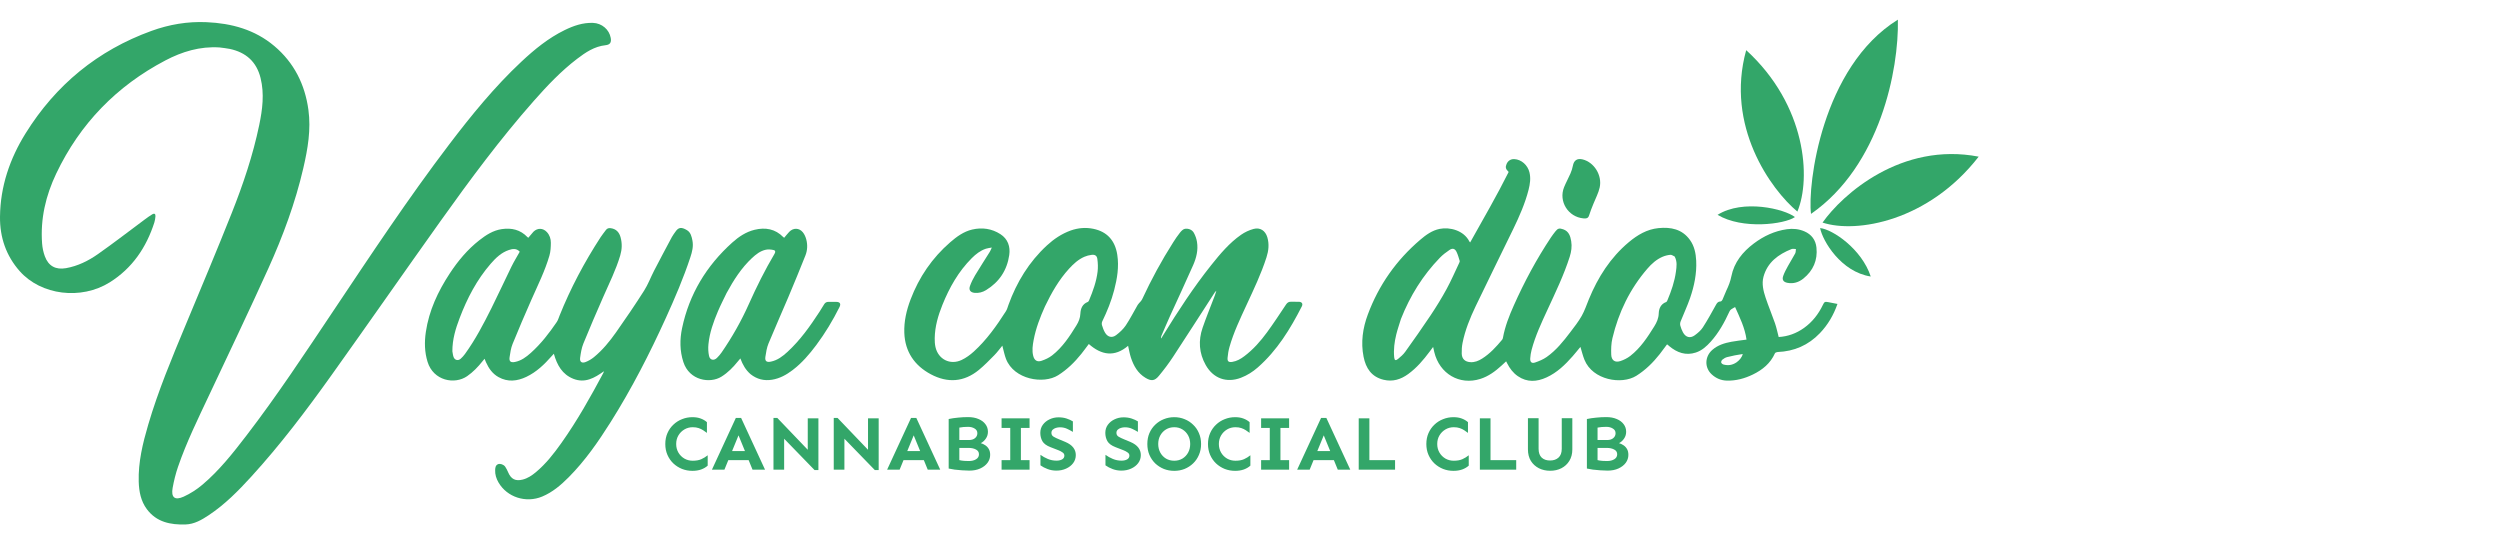 <svg width="3630" height="798" viewBox="0 0 3630 798" fill="none" xmlns="http://www.w3.org/2000/svg">
<path d="M2506.62 421.919C2509.89 415.149 2512.48 408.59 2513.91 401.316C2517.95 380.851 2530.38 365.686 2546.63 353.479C2560.94 342.733 2576.8 335.313 2594.66 332.818C2603.34 331.604 2611.89 332.426 2620.02 335.923C2630.34 340.364 2636.34 348.455 2637.49 359.458C2639.4 377.783 2632.78 392.933 2618.51 404.465C2611.84 409.853 2604.04 412.327 2595.36 410.674C2589.54 409.566 2587.24 406.326 2589.2 400.684C2590.95 395.652 2593.58 390.895 2596.15 386.194C2599.5 380.048 2603.34 374.161 2606.62 367.977C2607.58 366.173 2607.35 363.739 2607.67 361.594C2605.53 361.582 2603.12 360.92 2601.28 361.659C2582.09 369.34 2566.24 380.912 2560.56 401.957C2557.84 412.04 2560.41 422.483 2563.66 432.257C2567.8 444.708 2572.94 456.821 2577.24 469.224C2579.48 475.674 2580.82 482.434 2582.65 489.356C2595.98 488.579 2608.35 484.105 2619.48 476.13C2631.54 467.483 2640.39 456.146 2646.78 442.811C2648.96 438.253 2649.71 437.783 2654.57 438.698C2658.95 439.524 2663.33 440.403 2668 441.316C2662.34 457.572 2654.03 471.68 2642.46 483.774C2625.74 501.257 2605.18 510.17 2581.08 511.143C2579.73 511.198 2577.66 511.97 2577.21 512.985C2570.66 527.635 2559.11 537.025 2545.16 543.789C2533.22 549.581 2520.63 553.041 2507.21 552.643C2498.87 552.396 2491.61 549.27 2485.5 543.679C2474.74 533.834 2475.15 517.781 2486.34 507.995C2494.25 501.082 2503.92 498.12 2513.93 496.255C2521.03 494.933 2528.24 494.192 2535.94 493.115C2533.66 476.059 2526.08 460.86 2519.37 445.847C2517.37 446.99 2515.34 447.955 2513.55 449.245C2512.55 449.966 2511.7 451.118 2511.18 452.258C2503.97 468.036 2495.67 483.136 2483.99 496.119C2477.91 502.887 2471.16 508.986 2462.39 511.864C2447.79 516.653 2435.16 512.089 2423.81 502.638C2422.95 501.919 2422.14 501.13 2421.29 500.406C2421.12 500.263 2420.83 500.265 2420.44 500.16C2416.96 504.814 2413.55 509.592 2409.92 514.191C2400.24 526.44 2389.32 537.27 2375.97 545.646C2354.63 559.028 2312.58 551.882 2300.64 522.439C2298.22 516.485 2296.76 510.142 2294.77 503.693C2291.04 508.189 2287.36 512.833 2283.46 517.279C2272.58 529.676 2260.79 541.036 2245.57 548.006C2231.44 554.477 2217.39 555.447 2203.89 546.187C2197.02 541.474 2192.18 535.01 2188.45 527.635C2188.01 526.764 2187.57 525.897 2186.92 524.628C2184.57 526.809 2182.43 528.823 2180.26 530.804C2171.13 539.138 2161.31 546.426 2149.38 550.199C2119.18 559.751 2090.17 542.768 2082.57 511.207C2082.04 509.043 2081.59 506.863 2080.89 503.753C2078.93 506.4 2077.42 508.44 2075.9 510.47C2066.81 522.647 2057.05 534.176 2044.64 543.17C2033.91 550.945 2022.3 554.638 2009.02 551.438C1991.36 547.187 1983.18 534.644 1979.89 517.961C1975.73 496.929 1978.72 476.457 1986.08 456.664C2001.98 413.874 2027.52 377.724 2062.18 348.146C2070.47 341.074 2079.41 334.558 2090.36 332.348C2105.05 329.383 2125.43 334.473 2133.57 350.731C2133.72 351.026 2134 351.251 2134.66 352.02C2153.75 317.848 2173.3 284.29 2190.57 249.671C2186.15 245.506 2185.53 242.766 2187.58 238.055C2189.63 233.331 2193.82 230.726 2198.89 231.023C2209.09 231.62 2218.18 239.623 2220.77 250.264C2222.85 258.813 2221.61 267.209 2219.5 275.519C2214.43 295.399 2206.17 314.061 2197.29 332.429C2179.21 369.835 2160.64 407.002 2142.73 444.485C2134.53 461.637 2127.3 479.289 2123.59 498.088C2122.61 503.078 2122.3 508.293 2122.42 513.388C2122.6 521.061 2127.1 525.251 2134.69 525.837C2141.13 526.333 2146.75 524.017 2151.99 520.717C2163.47 513.493 2172.49 503.59 2181.09 493.279C2181.7 492.553 2182.09 491.519 2182.26 490.57C2185.22 474.043 2191.34 458.563 2198.13 443.35C2213.41 409.109 2231.09 376.169 2251.85 344.929C2253.85 341.908 2256.06 339.01 2258.3 336.164C2261.99 331.503 2264.02 330.98 2269.67 332.915C2277.89 335.733 2280.17 342.633 2281.4 350.203C2282.66 357.92 2281.58 365.422 2279.23 372.806C2270.73 399.484 2258.55 424.598 2246.86 449.928C2238.1 468.897 2229.2 487.826 2223.85 508.145C2222.81 512.119 2222.16 516.26 2221.89 520.362C2221.53 525.688 2223.99 528.042 2228.93 526.359C2234.75 524.372 2240.68 521.928 2245.68 518.418C2259.44 508.756 2269.92 495.714 2280 482.435C2285.83 474.765 2291.85 467.121 2296.59 458.78C2300.92 451.151 2303.7 442.623 2307.07 434.452C2320.23 402.5 2338.34 373.997 2365.04 351.631C2377.58 341.13 2391.48 332.863 2408.11 331.22C2425.95 329.457 2442.44 332.601 2453.8 348.395C2460.22 357.321 2462.36 367.759 2462.88 378.561C2463.77 397.249 2460.02 415.268 2454 432.752C2450.01 444.316 2444.73 455.427 2440.23 466.818C2439.52 468.605 2439.31 470.943 2439.8 472.777C2440.69 476.129 2441.99 479.448 2443.63 482.505C2447.6 489.886 2454.13 491.706 2460.83 486.804C2465.2 483.597 2469.64 479.854 2472.54 475.368C2479.39 464.792 2485.42 453.681 2491.56 442.666C2493.15 439.818 2494.67 437.703 2498.29 437.709C2499.2 437.71 2500.48 436.346 2500.96 435.315C2502.94 430.998 2504.68 426.569 2506.62 421.919ZM2431.62 372.458C2429.54 371.571 2427.38 369.799 2425.4 369.983C2421.51 370.344 2417.51 371.326 2413.92 372.883C2405.16 376.682 2398.12 383.005 2391.97 390.141C2366.63 419.503 2350.17 453.485 2341.23 491.093C2339.41 498.757 2339.21 506.997 2339.5 514.926C2339.8 523.284 2344.99 526.821 2352.74 524.291C2357.84 522.624 2362.96 520.08 2367.19 516.787C2382.04 505.22 2392.2 489.673 2402.01 473.893C2405.6 468.122 2408.24 462.335 2408.48 455.143C2408.71 448.015 2411.49 441.411 2419.25 438.557C2420.09 438.248 2420.72 436.927 2421.13 435.943C2426.78 422.522 2431.52 408.798 2433.47 394.311C2434.44 387.16 2435.56 379.833 2431.62 372.458ZM2034.2 463.051C2031.9 470.578 2029.26 478.021 2027.38 485.653C2024.71 496.512 2023.28 507.582 2024.36 518.812C2024.79 523.232 2026.41 524.08 2029.85 521.261C2033.69 518.114 2037.58 514.74 2040.44 510.739C2053.02 493.15 2065.52 475.483 2077.5 457.48C2085.67 445.204 2093.42 432.59 2100.47 419.643C2107.16 407.37 2112.72 394.473 2118.72 381.828C2119.18 380.871 2119.71 379.6 2119.44 378.708C2118.14 374.411 2116.93 370.032 2115.03 365.991C2112.68 360.978 2109.28 359.879 2104.67 362.95C2099.72 366.25 2094.86 369.941 2090.73 374.208C2065.98 399.775 2047.49 429.424 2034.2 463.051ZM2521.53 526.057C2525.61 523.015 2529 519.44 2530.49 514.016C2522.71 515.142 2515.16 516.619 2507.71 518.527C2505.26 519.155 2502.9 520.646 2500.88 522.236C2499.82 523.073 2498.9 525.127 2499.18 526.347C2499.45 527.545 2501.16 528.923 2502.5 529.285C2509.06 531.067 2515.35 530.273 2521.53 526.057Z" fill="#33A669"/>
<path d="M318.777 68.893C290.281 67.04 264.383 75.014 240.117 87.752C169.277 124.938 116.115 179.652 81.667 251.955C66.415 283.969 58.432 317.863 61.13 353.637C61.599 359.868 62.944 366.237 65.095 372.097C70.329 386.356 80.94 392.036 95.883 389.367C112.953 386.317 128.269 378.739 142.177 368.975C165.192 352.817 187.439 335.565 210.037 318.812C213.639 316.142 217.273 313.481 221.104 311.168C224.101 309.36 226.022 310.568 225.711 314.121C225.45 317.088 225.05 320.119 224.146 322.941C212.479 359.356 192.057 389.503 159.286 409.983C117.707 435.967 59.553 428.651 28.652 393.746C8.818 371.341 -0.303 344.552 0.008 314.809C0.467 270.836 14.153 230.585 37.166 193.61C80.997 123.184 141.826 73.183 219.966 44.84C245.699 35.507 272.418 30.965 299.907 32.199C336.211 33.829 370.017 42.929 398.381 66.897C427.052 91.124 442.751 122.556 447.812 159.422C451.755 188.144 446.869 216.246 440.427 244.079C428.749 294.533 410.803 342.935 389.539 389.973C361.714 451.523 332.497 512.445 303.742 573.572C287.594 607.899 270.806 641.954 258.453 677.901C255.062 687.769 252.552 698.035 250.682 708.309C248.144 722.259 253.744 727.036 266.701 721.14C276.398 716.728 285.718 710.712 293.87 703.828C318.447 683.074 338.277 657.871 357.764 632.485C402.521 574.18 442.914 512.82 483.761 451.782C538.411 370.117 592.599 288.125 652.126 209.863C684.427 167.396 718.076 126.044 757.149 89.477C776.173 71.673 796.281 55.245 819.881 43.706C832.856 37.362 846.357 32.703 861.092 33.234C873.935 33.698 884.646 42.895 886.791 55.073C887.96 61.709 885.788 64.948 879.185 65.653C863.032 67.378 850.206 76.087 837.862 85.507C814.574 103.279 794.541 124.489 775.219 146.365C726.292 201.756 682.375 261.069 639.528 321.165C586.35 395.749 534.044 470.955 480.803 545.492C444.583 596.2 406.995 645.906 364.923 692.01C346.146 712.587 326.622 732.427 303.263 747.952C292.954 754.803 282.151 761.141 269.378 761.521C247.636 762.166 227.339 758.227 213.285 739.392C204.472 727.581 201.826 713.632 201.418 699.296C200.612 670.951 207.258 643.767 215.154 616.855C229.658 567.424 249.533 520.004 269.3 472.534C291.937 418.171 314.816 363.899 336.546 309.172C353.008 267.713 367.281 225.417 376.384 181.611C381.082 159.004 384.041 136.251 378.349 113.28C372.474 89.569 357.065 75.983 333.58 71.02C328.867 70.024 324.032 69.61 318.777 68.893Z" fill="#33A669"/>
<path d="M1554.8 334.637C1565.7 330.84 1576.58 329.971 1587.56 332.242C1607.45 336.357 1619.06 349.108 1622.28 369.861C1625 387.371 1622.17 404.397 1617.77 421.28C1613.67 437.015 1607.6 451.993 1600.5 466.6C1599.73 468.182 1599.56 470.482 1600.07 472.165C1601.17 475.834 1602.51 479.533 1604.42 482.837C1608.21 489.409 1614.55 491.192 1620.59 486.626C1625.88 482.629 1631.02 477.875 1634.68 472.421C1641.04 462.933 1646.15 452.616 1651.92 442.726C1653 440.887 1654.76 439.455 1656.13 437.777C1656.96 436.757 1657.84 435.71 1658.39 434.531C1671.64 406 1686.56 378.378 1703.49 351.854C1706.58 347.024 1709.76 342.216 1713.36 337.765C1715.26 335.413 1717.97 332.568 1720.62 332.212C1725.68 331.531 1730.89 333.411 1733.51 338.142C1735.75 342.168 1737.33 346.811 1738.05 351.363C1739.91 363.049 1737.14 374.34 1732.51 384.887C1721.65 409.633 1710.11 434.085 1698.95 458.702C1694.63 468.227 1690.57 477.869 1686.43 487.472C1685.91 488.663 1685.61 489.944 1686.01 491.54C1686.89 490.081 1687.77 488.616 1688.66 487.163C1710.41 451.901 1732.95 417.174 1758.85 384.753C1771.73 368.641 1784.98 352.785 1802.05 340.879C1807.45 337.112 1813.81 334.143 1820.16 332.43C1829.8 329.834 1837.32 334.96 1840.17 344.579C1843.07 354.397 1842.02 364.041 1838.94 373.625C1831.27 397.54 1820.45 420.143 1809.93 442.867C1800.72 462.77 1791.25 482.577 1785.22 503.749C1783.76 508.862 1782.9 514.215 1782.44 519.516C1781.99 524.769 1784.02 526.277 1789.24 525.463C1795.84 524.431 1801.45 521.199 1806.68 517.268C1819.69 507.493 1830.33 495.386 1839.84 482.372C1849.4 469.291 1858.28 455.715 1867.27 442.231C1869.15 439.42 1871.21 437.983 1874.59 438.119C1878.46 438.275 1882.35 438.041 1886.21 438.202C1890.36 438.375 1892.13 441.161 1890.25 444.856C1873.49 477.682 1854.4 508.871 1826.29 533.526C1819.03 539.892 1810.95 545.027 1801.84 548.508C1781.02 556.463 1761.64 549.514 1750.69 530.014C1740.93 512.648 1739.79 494.441 1746.2 475.86C1751.04 461.862 1756.61 448.119 1761.9 434.281C1763.38 430.419 1765.02 426.62 1766.1 422.247C1765.38 422.964 1764.51 423.578 1763.97 424.411C1743.78 455.608 1723.77 486.922 1703.38 517.984C1697.03 527.654 1690.01 536.949 1682.62 545.86C1676.47 553.282 1671.58 553.609 1663.23 548.594C1652.11 541.916 1646.13 531.355 1642.18 519.542C1640.34 514.052 1639.43 508.254 1637.99 502.122C1618.37 518.816 1599.4 515.808 1580.95 499.489C1577.31 504.305 1573.84 509.141 1570.13 513.78C1560.48 525.824 1549.65 536.492 1536.44 544.826C1515.12 558.288 1472.45 551.122 1460.76 521.262C1458.65 515.856 1457.56 510.05 1456 504.426C1455.82 503.763 1455.68 503.085 1455.41 501.908C1451.35 506.796 1447.92 511.555 1443.85 515.687C1436.59 523.051 1429.36 530.533 1421.39 537.083C1399.68 554.93 1375.8 556.409 1351.49 543.413C1327.79 530.743 1314.09 510.669 1313.07 483.387C1312.44 466.649 1316.23 450.432 1322.17 434.796C1334.47 402.366 1353.48 374.5 1379.76 351.732C1389.15 343.596 1399.25 336.207 1411.55 333.312C1425.96 329.922 1440.01 331.909 1452.56 339.974C1463.47 346.991 1467.19 358.047 1465.43 370.297C1462.26 392.36 1450.91 409.522 1431.75 421.242C1426.75 424.3 1421.2 425.789 1415.26 425.242C1409.06 424.671 1406.3 421.1 1408.4 415.261C1410.32 409.915 1412.87 404.702 1415.8 399.828C1422.74 388.293 1430.09 377.007 1437.22 365.583C1438.18 364.043 1438.79 362.285 1440.12 359.42C1436.51 360.125 1433.86 360.35 1431.4 361.173C1423.41 363.861 1416.92 368.962 1411.05 374.813C1391.64 394.196 1378.5 417.568 1368.35 442.753C1362.13 458.209 1357.49 474.106 1357.21 490.931C1357.14 495.265 1357.37 499.724 1358.31 503.934C1362.31 521.745 1379.63 530.529 1396.23 522.699C1402.66 519.666 1408.7 515.258 1413.98 510.45C1432.68 493.424 1447.16 472.931 1460.68 451.752C1462.38 449.08 1463.16 445.798 1464.26 442.762C1476.26 409.659 1494.12 380.313 1520.19 356.302C1530.27 347.014 1541.51 339.443 1554.8 334.637ZM1517.26 444.98C1510.2 460.696 1504.03 476.725 1500.84 493.727C1499.4 501.334 1498.29 509.032 1500.22 516.72C1501.85 523.184 1505.93 526.005 1512.21 523.906C1517.66 522.084 1523.2 519.552 1527.69 516.042C1542.78 504.244 1553.12 488.456 1563.02 472.358C1566.27 467.076 1568.42 461.813 1568.71 455.379C1569.03 448.142 1571.59 441.419 1579.44 438.423C1580.3 438.094 1581.01 436.871 1581.41 435.907C1587 422.541 1591.94 408.919 1593.7 394.482C1594.44 388.397 1594.19 382.048 1593.35 375.961C1592.69 371.152 1589.75 369.44 1584.96 370.062C1581.42 370.521 1577.81 371.403 1574.56 372.822C1565.69 376.687 1558.7 383.136 1552.27 390.175C1537.55 406.272 1526.88 424.959 1517.26 444.98Z" fill="#33A669"/>
<path d="M774.564 336.467C780.521 330.675 788.458 330.945 794.056 336.961C798.103 341.31 799.863 346.758 799.824 352.426C799.781 358.601 799.523 365.02 797.834 370.893C791.391 393.292 780.905 414.092 771.539 435.339C762.179 456.574 753.015 477.904 744.29 499.405C741.84 505.442 740.834 512.174 739.905 518.693C739.036 524.789 741.512 526.752 747.572 525.602C756.763 523.857 763.986 518.447 770.72 512.424C785.439 499.262 797.422 483.734 808.473 467.474C810.258 464.846 811.163 461.6 812.366 458.596C828.438 418.455 848.639 380.478 872.189 344.264C874.5 340.71 877.273 337.46 879.756 334.015C881.594 331.463 883.993 330.906 886.976 331.344C894.772 332.488 899.102 337.324 901.082 344.543C903.488 353.315 903.192 362.08 900.604 370.809C894.366 391.851 884.549 411.409 875.776 431.41C865.951 453.807 856.223 476.256 847.025 498.915C844.391 505.404 843.29 512.639 842.326 519.648C841.543 525.338 844.719 527.781 850.138 525.719C854.477 524.068 858.706 521.583 862.311 518.642C874.994 508.297 885.278 495.629 894.633 482.353C908.584 462.552 922.209 442.495 935.217 422.065C941.012 412.964 944.802 402.603 949.792 392.964C958.228 376.667 966.853 360.469 975.503 344.285C976.968 341.545 978.946 339.08 980.704 336.499C985.143 329.98 989.305 329.326 997.442 334.171C1002.87 337.402 1004.26 343.376 1005.41 349.281C1007.06 357.737 1005 365.642 1002.4 373.534C992.453 403.7 979.928 432.827 966.808 461.704C943.225 513.604 917.254 564.252 886.87 612.533C868.874 641.13 849.676 668.861 825.753 692.948C814.431 704.347 802.299 714.717 787.245 720.996C763.71 730.813 736.365 722.035 723.855 700.594C720.598 695.01 718.669 688.933 718.965 682.383C719.117 679.003 719.495 675.459 723.306 673.944C726.276 672.763 731.404 674.49 733.58 677.678C735.32 680.229 736.675 683.087 737.902 685.938C742.094 695.685 748.487 698.961 758.85 696.368C766.173 694.536 772.292 690.419 777.989 685.686C792.635 673.518 804.214 658.609 815.162 643.203C838.146 610.858 857.475 576.304 876.14 541.358C876.359 540.947 876.444 540.463 876.918 539.023C863.087 548.957 849.33 556.7 832.505 550.027C816.376 543.63 808.851 530.144 804.193 513.619C802.914 515.02 801.955 516.037 801.032 517.087C790.406 529.176 778.907 540.249 764.164 547.226C750.869 553.518 737.373 555.047 723.901 547.588C715.083 542.705 709.665 534.898 705.638 525.944C704.985 524.491 704.438 522.991 703.6 520.914C702.335 522.439 701.32 523.622 700.348 524.84C693.93 532.878 686.899 540.224 678.375 546.145C660.11 558.832 629.284 552.918 620.815 525.384C616.417 511.085 616.162 496.566 618.325 481.965C622.938 450.817 635.963 423.058 653.066 397.009C665.006 378.822 678.834 362.279 696.018 348.801C705.706 341.204 716.02 334.531 728.52 332.677C742.743 330.566 755.583 333.465 765.87 344.31C766.196 344.654 766.631 344.893 767.095 345.24C769.583 342.311 771.983 339.488 774.564 336.467ZM656.85 510.091C657.45 513.007 657.612 516.109 658.75 518.796C660.607 523.181 665.37 524.084 668.911 520.886C671.213 518.807 673.352 516.458 675.169 513.945C690.294 493.016 702.216 470.202 713.708 447.182C723.574 427.419 732.737 407.306 742.469 387.475C746.141 379.994 750.537 372.869 754.659 365.482C749.961 360.277 744.355 361.196 738.957 362.994C728.035 366.632 719.954 374.359 712.624 382.798C692.375 406.108 678.345 433.058 667.441 461.735C661.608 477.074 656.771 492.696 656.85 510.091Z" fill="#33A669"/>
<path d="M1089.75 543.272C1082.66 537.151 1078.37 529.504 1075.02 520.458C1073.7 522.009 1072.67 523.155 1071.71 524.351C1064.72 533.056 1057.09 540.997 1047.46 546.969C1030.94 557.203 1001 552.648 992.24 525.656C986.975 509.442 986.926 492.889 990.375 476.493C1000.78 427.038 1025.78 385.864 1063.28 352.151C1072.62 343.757 1083.11 336.726 1095.53 333.681C1111.21 329.839 1125.59 332.259 1137.35 344.3C1137.68 344.638 1138.12 344.873 1138.63 345.248C1141.11 342.327 1143.38 339.373 1145.93 336.693C1151.75 330.599 1160.3 330.643 1165.69 337.236C1168.05 340.114 1169.7 343.881 1170.67 347.509C1172.78 355.396 1172.45 363.492 1169.43 371.066C1161.37 391.306 1153.09 411.462 1144.62 431.535C1135.13 454.022 1125.11 476.289 1115.83 498.857C1113.35 504.872 1112.31 511.577 1111.35 518.074C1110.42 524.307 1113 526.363 1119.24 525.1C1128.95 523.135 1136.49 517.317 1143.51 510.855C1161.96 493.879 1176.29 473.597 1189.88 452.754C1192.2 449.202 1194.46 445.608 1196.59 441.944C1198.07 439.399 1200.14 438.249 1203.05 438.302C1206.81 438.37 1210.56 438.285 1214.32 438.326C1219.6 438.383 1221.33 441.087 1218.96 445.824C1209.3 465.168 1198.2 483.647 1185.25 500.996C1175.21 514.447 1164.32 527.127 1150.87 537.365C1141.92 544.168 1132.28 549.553 1120.96 551.371C1109.46 553.218 1099.1 550.685 1089.75 543.272ZM1054.94 425.609C1050.76 434.377 1046.25 443.01 1042.47 451.945C1035.94 467.345 1030.29 483.1 1028.65 499.871C1028.1 505.474 1028.34 511.382 1029.53 516.865C1030.85 522.9 1036.53 524.08 1040.96 519.753C1043.45 517.326 1045.76 514.64 1047.74 511.784C1063.08 489.576 1076.32 466.141 1087.32 441.536C1098.48 416.595 1110.58 392.158 1124.54 368.662C1126.24 365.802 1126.08 363.648 1123.04 363.001C1119.5 362.248 1115.58 361.861 1112.1 362.583C1104.02 364.252 1097.66 369.292 1091.79 374.78C1076.36 389.207 1065.21 406.759 1054.94 425.609Z" fill="#33A669"/>
<path d="M2313.55 296.137C2311.33 301.887 2309.01 307.219 2307.36 312.754C2305.99 317.393 2302.73 317.422 2299.13 317.093C2276.92 315.067 2262.76 292.354 2271.05 271.797C2273.79 265.025 2277.41 258.617 2280.3 251.903C2281.87 248.277 2283.14 244.429 2283.85 240.554C2285.27 232.858 2290.11 229.524 2297.9 231.431C2314.6 235.525 2326.62 254.391 2322.75 272.188C2320.97 280.329 2316.81 287.95 2313.55 296.137Z" fill="#33A669"/>
<path d="M2646.34 323.192C2675.17 282.25 2760.88 205.786 2873.05 227.463C2800.3 321.197 2695.64 339.364 2646.34 323.192Z" fill="#33A669"/>
<path d="M2609.79 307.221C2571.29 275.204 2504.89 182.915 2535.48 72.843C2623.08 152.866 2629.86 259.38 2609.79 307.221Z" fill="#33A669"/>
<path d="M2606.24 315.189C2591.1 325.697 2529.94 333.609 2493.91 311.938C2530.9 288.732 2591.24 303.368 2606.24 315.189Z" fill="#33A669"/>
<path d="M2642.8 331.16C2661.12 333.088 2703.18 361.539 2716.32 401.482C2673.15 394.9 2646.43 349.905 2642.8 331.16Z" fill="#33A669"/>
<path d="M2629.59 310.562C2624.34 268.942 2644.98 97.212 2755.71 28.537C2757.31 100.463 2730.21 240.673 2629.59 310.562Z" fill="#33A669"/>
<path d="M1005.42 605.74C1010.1 605.74 1014.14 606.408 1017.55 607.744C1020.97 609.006 1023.94 610.75 1026.46 612.977V628.562C1024.68 627.227 1022.82 625.928 1020.89 624.666C1018.96 623.404 1016.78 622.365 1014.33 621.549C1011.95 620.732 1009.13 620.324 1005.87 620.324C1001.41 620.324 997.367 621.4 993.73 623.553C990.094 625.705 987.199 628.6 985.047 632.236C982.895 635.873 981.818 640.029 981.818 644.705C981.818 649.307 982.895 653.463 985.047 657.174C987.199 660.811 990.094 663.705 993.73 665.857C997.367 667.936 1001.41 668.975 1005.87 668.975C1010.84 668.975 1014.99 668.232 1018.33 666.748C1021.75 665.189 1024.83 663.297 1027.57 661.07V676.1C1025.05 678.4 1021.9 680.256 1018.11 681.666C1014.33 683.002 1010.1 683.67 1005.42 683.67C1000.08 683.67 995.029 682.742 990.279 680.887C985.529 678.957 981.336 676.285 977.699 672.871C974.062 669.383 971.205 665.264 969.127 660.514C967.049 655.764 966.01 650.494 966.01 644.705C966.01 638.916 967.049 633.646 969.127 628.896C971.205 624.146 974.062 620.064 977.699 616.65C981.336 613.162 985.529 610.49 990.279 608.635C995.029 606.705 1000.08 605.74 1005.42 605.74ZM1076.11 606.854L1110.85 682H1092.7L1087.02 668.084H1057.52L1051.84 682H1033.7L1068.43 606.854H1076.11ZM1072.33 632.125L1062.98 654.947H1081.68L1072.33 632.125ZM1188.33 607.41V682.557H1182.77L1138.57 637.023V682H1123.09V606.854H1128.66L1172.86 653.055V607.41H1188.33ZM1275.84 607.41V682.557H1270.27L1226.07 637.023V682H1210.6V606.854H1216.16L1260.36 653.055V607.41H1275.84ZM1330.5 606.854L1365.23 682H1347.09L1341.41 668.084H1311.91L1306.23 682H1288.08L1322.82 606.854H1330.5ZM1326.71 632.125L1317.36 654.947H1336.06L1326.71 632.125ZM1405.64 605.629C1411.43 605.629 1416.48 606.557 1420.79 608.412C1425.09 610.193 1428.43 612.68 1430.8 615.871C1433.25 619.062 1434.48 622.736 1434.48 626.893C1434.48 630.604 1433.48 633.906 1431.47 636.801C1429.54 639.695 1427.09 641.922 1424.12 643.48C1426.35 644.074 1428.5 645.076 1430.58 646.486C1432.66 647.822 1434.37 649.641 1435.7 651.941C1437.04 654.168 1437.71 657.025 1437.71 660.514C1437.71 664.67 1436.45 668.492 1433.92 671.98C1431.4 675.395 1427.87 678.141 1423.35 680.219C1418.82 682.297 1413.55 683.336 1407.54 683.336C1404.27 683.336 1400.75 683.188 1396.96 682.891C1393.18 682.668 1389.58 682.334 1386.16 681.889C1382.75 681.369 1379.85 680.85 1377.48 680.33V608.412C1381.63 607.521 1386.12 606.854 1390.95 606.408C1395.77 605.889 1400.67 605.629 1405.64 605.629ZM1405.64 619.768C1400.89 619.768 1396.66 620.139 1392.95 620.881V638.916H1406.87C1410.65 638.916 1413.62 637.988 1415.78 636.133C1418 634.277 1419.12 631.902 1419.12 629.008C1419.12 626.039 1417.78 623.775 1415.11 622.217C1412.51 620.584 1409.36 619.768 1405.64 619.768ZM1392.95 668.084C1395.03 668.604 1397.41 668.975 1400.08 669.197C1402.82 669.346 1405.01 669.42 1406.65 669.42C1410.95 669.42 1414.48 668.566 1417.22 666.859C1420.04 665.152 1421.45 662.74 1421.45 659.623C1421.45 656.506 1420.01 654.205 1417.11 652.721C1414.22 651.162 1410.73 650.383 1406.65 650.383H1392.95V668.084ZM1494.93 668.084V682H1454.29V668.084H1466.88V621.326H1454.29V607.41H1494.93V621.326H1482.35V668.084H1494.93ZM1537.01 605.963C1541.32 605.963 1545.25 606.557 1548.81 607.744C1552.38 608.932 1555.38 610.305 1557.83 611.863V627.115C1555.16 625.482 1552.3 623.961 1549.26 622.551C1546.21 621.141 1542.76 620.436 1538.9 620.436C1536.97 620.436 1535.04 620.732 1533.12 621.326C1531.26 621.92 1529.7 622.811 1528.44 623.998C1527.25 625.186 1526.66 626.707 1526.66 628.562C1526.66 631.012 1527.73 632.867 1529.89 634.129C1532.04 635.391 1534.67 636.652 1537.79 637.914L1546.92 641.699C1552.12 643.926 1555.94 646.635 1558.39 649.826C1560.84 653.018 1562.06 656.654 1562.06 660.736C1562.06 665.189 1560.76 669.123 1558.16 672.537C1555.64 675.877 1552.23 678.512 1547.92 680.441C1543.69 682.371 1538.98 683.336 1533.78 683.336C1529.4 683.336 1525.21 682.594 1521.2 681.109C1517.2 679.625 1513.71 677.807 1510.74 675.654V660.402C1514 662.777 1517.6 664.781 1521.54 666.414C1525.47 668.047 1529.66 668.863 1534.12 668.863C1537.23 668.863 1539.91 668.27 1542.13 667.082C1544.36 665.82 1545.47 663.965 1545.47 661.516C1545.47 659.586 1544.54 658.027 1542.69 656.84C1540.91 655.578 1538.94 654.539 1536.79 653.723L1525.32 649.27C1519.53 647.043 1515.6 644.148 1513.52 640.586C1511.52 636.949 1510.52 632.941 1510.52 628.562C1510.52 624.035 1511.74 620.102 1514.19 616.762C1516.71 613.348 1519.98 610.713 1523.99 608.857C1527.99 606.928 1532.34 605.963 1537.01 605.963ZM1631.42 605.963C1635.72 605.963 1639.66 606.557 1643.22 607.744C1646.78 608.932 1649.79 610.305 1652.24 611.863V627.115C1649.56 625.482 1646.71 623.961 1643.66 622.551C1640.62 621.141 1637.17 620.436 1633.31 620.436C1631.38 620.436 1629.45 620.732 1627.52 621.326C1625.67 621.92 1624.11 622.811 1622.85 623.998C1621.66 625.186 1621.06 626.707 1621.06 628.562C1621.06 631.012 1622.14 632.867 1624.29 634.129C1626.45 635.391 1629.08 636.652 1632.2 637.914L1641.33 641.699C1646.52 643.926 1650.34 646.635 1652.79 649.826C1655.24 653.018 1656.47 656.654 1656.47 660.736C1656.47 665.189 1655.17 669.123 1652.57 672.537C1650.05 675.877 1646.63 678.512 1642.33 680.441C1638.1 682.371 1633.38 683.336 1628.19 683.336C1623.81 683.336 1619.62 682.594 1615.61 681.109C1611.6 679.625 1608.11 677.807 1605.14 675.654V660.402C1608.41 662.777 1612.01 664.781 1615.94 666.414C1619.88 668.047 1624.07 668.863 1628.52 668.863C1631.64 668.863 1634.31 668.27 1636.54 667.082C1638.77 665.82 1639.88 663.965 1639.88 661.516C1639.88 659.586 1638.95 658.027 1637.1 656.84C1635.31 655.578 1633.35 654.539 1631.2 653.723L1619.73 649.27C1613.94 647.043 1610.01 644.148 1607.93 640.586C1605.92 636.949 1604.92 632.941 1604.92 628.562C1604.92 624.035 1606.15 620.102 1608.6 616.762C1611.12 613.348 1614.38 610.713 1618.39 608.857C1622.4 606.928 1626.74 605.963 1631.42 605.963ZM1705.01 605.74C1710.35 605.74 1715.36 606.705 1720.04 608.635C1724.71 610.49 1728.83 613.162 1732.39 616.65C1736.03 620.064 1738.85 624.146 1740.85 628.896C1742.93 633.646 1743.97 638.916 1743.97 644.705C1743.97 650.494 1742.93 655.764 1740.85 660.514C1738.85 665.264 1736.03 669.383 1732.39 672.871C1728.83 676.285 1724.71 678.957 1720.04 680.887C1715.36 682.742 1710.35 683.67 1705.01 683.67C1699.66 683.67 1694.62 682.742 1689.87 680.887C1685.19 678.957 1681.03 676.285 1677.4 672.871C1673.83 669.383 1671.01 665.264 1668.94 660.514C1666.93 655.764 1665.93 650.494 1665.93 644.705C1665.93 638.916 1666.93 633.646 1668.94 628.896C1671.01 624.146 1673.83 620.064 1677.4 616.65C1681.03 613.162 1685.19 610.49 1689.87 608.635C1694.62 606.705 1699.66 605.74 1705.01 605.74ZM1705.01 620.324C1700.55 620.324 1696.54 621.4 1692.98 623.553C1689.49 625.705 1686.75 628.6 1684.74 632.236C1682.74 635.873 1681.74 640.029 1681.74 644.705C1681.74 649.307 1682.74 653.463 1684.74 657.174C1686.75 660.811 1689.49 663.705 1692.98 665.857C1696.54 667.936 1700.55 668.975 1705.01 668.975C1709.46 668.975 1713.43 667.936 1716.92 665.857C1720.41 663.705 1723.15 660.811 1725.16 657.174C1727.16 653.463 1728.16 649.307 1728.16 644.705C1728.16 640.029 1727.16 635.873 1725.16 632.236C1723.15 628.6 1720.41 625.705 1716.92 623.553C1713.43 621.4 1709.46 620.324 1705.01 620.324ZM1793.4 605.74C1798.08 605.74 1802.12 606.408 1805.54 607.744C1808.95 609.006 1811.92 610.75 1814.44 612.977V628.562C1812.66 627.227 1810.8 625.928 1808.88 624.666C1806.95 623.404 1804.76 622.365 1802.31 621.549C1799.93 620.732 1797.11 620.324 1793.85 620.324C1789.39 620.324 1785.35 621.4 1781.71 623.553C1778.07 625.705 1775.18 628.6 1773.03 632.236C1770.88 635.873 1769.8 640.029 1769.8 644.705C1769.8 649.307 1770.88 653.463 1773.03 657.174C1775.18 660.811 1778.07 663.705 1781.71 665.857C1785.35 667.936 1789.39 668.975 1793.85 668.975C1798.82 668.975 1802.97 668.232 1806.31 666.748C1809.73 665.189 1812.81 663.297 1815.55 661.07V676.1C1813.03 678.4 1809.88 680.256 1806.09 681.666C1802.31 683.002 1798.08 683.67 1793.4 683.67C1788.06 683.67 1783.01 682.742 1778.26 680.887C1773.51 678.957 1769.32 676.285 1765.68 672.871C1762.04 669.383 1759.19 665.264 1757.11 660.514C1755.03 655.764 1753.99 650.494 1753.99 644.705C1753.99 638.916 1755.03 633.646 1757.11 628.896C1759.19 624.146 1762.04 620.064 1765.68 616.65C1769.32 613.162 1773.51 610.49 1778.26 608.635C1783.01 606.705 1788.06 605.74 1793.4 605.74ZM1871.78 668.084V682H1831.14V668.084H1843.72V621.326H1831.14V607.41H1871.78V621.326H1859.2V668.084H1871.78ZM1925.88 606.854L1960.62 682H1942.47L1936.79 668.084H1907.29L1901.61 682H1883.46L1918.2 606.854H1925.88ZM1922.1 632.125L1912.74 654.947H1931.45L1922.1 632.125ZM1988.34 607.41V668.084H2025.63V682H1972.86V607.41H1988.34ZM2110.46 605.74C2115.14 605.74 2119.18 606.408 2122.6 607.744C2126.01 609.006 2128.98 610.75 2131.5 612.977V628.562C2129.72 627.227 2127.87 625.928 2125.94 624.666C2124.01 623.404 2121.82 622.365 2119.37 621.549C2116.99 620.732 2114.17 620.324 2110.91 620.324C2106.46 620.324 2102.41 621.4 2098.77 623.553C2095.14 625.705 2092.24 628.6 2090.09 632.236C2087.94 635.873 2086.86 640.029 2086.86 644.705C2086.86 649.307 2087.94 653.463 2090.09 657.174C2092.24 660.811 2095.14 663.705 2098.77 665.857C2102.41 667.936 2106.46 668.975 2110.91 668.975C2115.88 668.975 2120.04 668.232 2123.38 666.748C2126.79 665.189 2129.87 663.297 2132.62 661.07V676.1C2130.09 678.4 2126.94 680.256 2123.15 681.666C2119.37 683.002 2115.14 683.67 2110.46 683.67C2105.12 683.67 2100.07 682.742 2095.32 680.887C2090.57 678.957 2086.38 676.285 2082.74 672.871C2079.11 669.383 2076.25 665.264 2074.17 660.514C2072.09 655.764 2071.05 650.494 2071.05 644.705C2071.05 638.916 2072.09 633.646 2074.17 628.896C2076.25 624.146 2079.11 620.064 2082.74 616.65C2086.38 613.162 2090.57 610.49 2095.32 608.635C2100.07 606.705 2105.12 605.74 2110.46 605.74ZM2164.23 607.41V668.084H2201.53V682H2148.76V607.41H2164.23ZM2283.02 607.188V652.498C2283.02 658.955 2281.57 664.521 2278.68 669.197C2275.86 673.799 2272 677.361 2267.1 679.885C2262.28 682.334 2256.86 683.559 2250.85 683.559C2244.84 683.559 2239.38 682.334 2234.48 679.885C2229.58 677.361 2225.69 673.799 2222.79 669.197C2219.97 664.521 2218.56 658.955 2218.56 652.498V607.188H2234.04V651.607C2234.04 657.322 2235.56 661.627 2238.6 664.521C2241.72 667.342 2245.8 668.715 2250.85 668.641C2255.82 668.641 2259.87 667.23 2262.98 664.41C2266.1 661.59 2267.66 657.322 2267.66 651.607V607.188H2283.02ZM2332.34 605.629C2338.13 605.629 2343.18 606.557 2347.48 608.412C2351.79 610.193 2355.12 612.68 2357.5 615.871C2359.95 619.062 2361.17 622.736 2361.17 626.893C2361.17 630.604 2360.17 633.906 2358.17 636.801C2356.24 639.695 2353.79 641.922 2350.82 643.48C2353.05 644.074 2355.2 645.076 2357.28 646.486C2359.36 647.822 2361.06 649.641 2362.4 651.941C2363.73 654.168 2364.4 657.025 2364.4 660.514C2364.4 664.67 2363.14 668.492 2360.62 671.98C2358.09 675.395 2354.57 678.141 2350.04 680.219C2345.51 682.297 2340.24 683.336 2334.23 683.336C2330.97 683.336 2327.44 683.188 2323.66 682.891C2319.87 682.668 2316.27 682.334 2312.86 681.889C2309.44 681.369 2306.55 680.85 2304.17 680.33V608.412C2308.33 607.521 2312.82 606.854 2317.64 606.408C2322.47 605.889 2327.37 605.629 2332.34 605.629ZM2332.34 619.768C2327.59 619.768 2323.36 620.139 2319.65 620.881V638.916H2333.56C2337.35 638.916 2340.32 637.988 2342.47 636.133C2344.7 634.277 2345.81 631.902 2345.81 629.008C2345.81 626.039 2344.47 623.775 2341.8 622.217C2339.21 620.584 2336.05 619.768 2332.34 619.768ZM2319.65 668.084C2321.73 668.604 2324.1 668.975 2326.77 669.197C2329.52 669.346 2331.71 669.42 2333.34 669.42C2337.65 669.42 2341.17 668.566 2343.92 666.859C2346.74 665.152 2348.15 662.74 2348.15 659.623C2348.15 656.506 2346.7 654.205 2343.81 652.721C2340.91 651.162 2337.42 650.383 2333.34 650.383H2319.65V668.084Z" fill="#33A669"/>
</svg>
